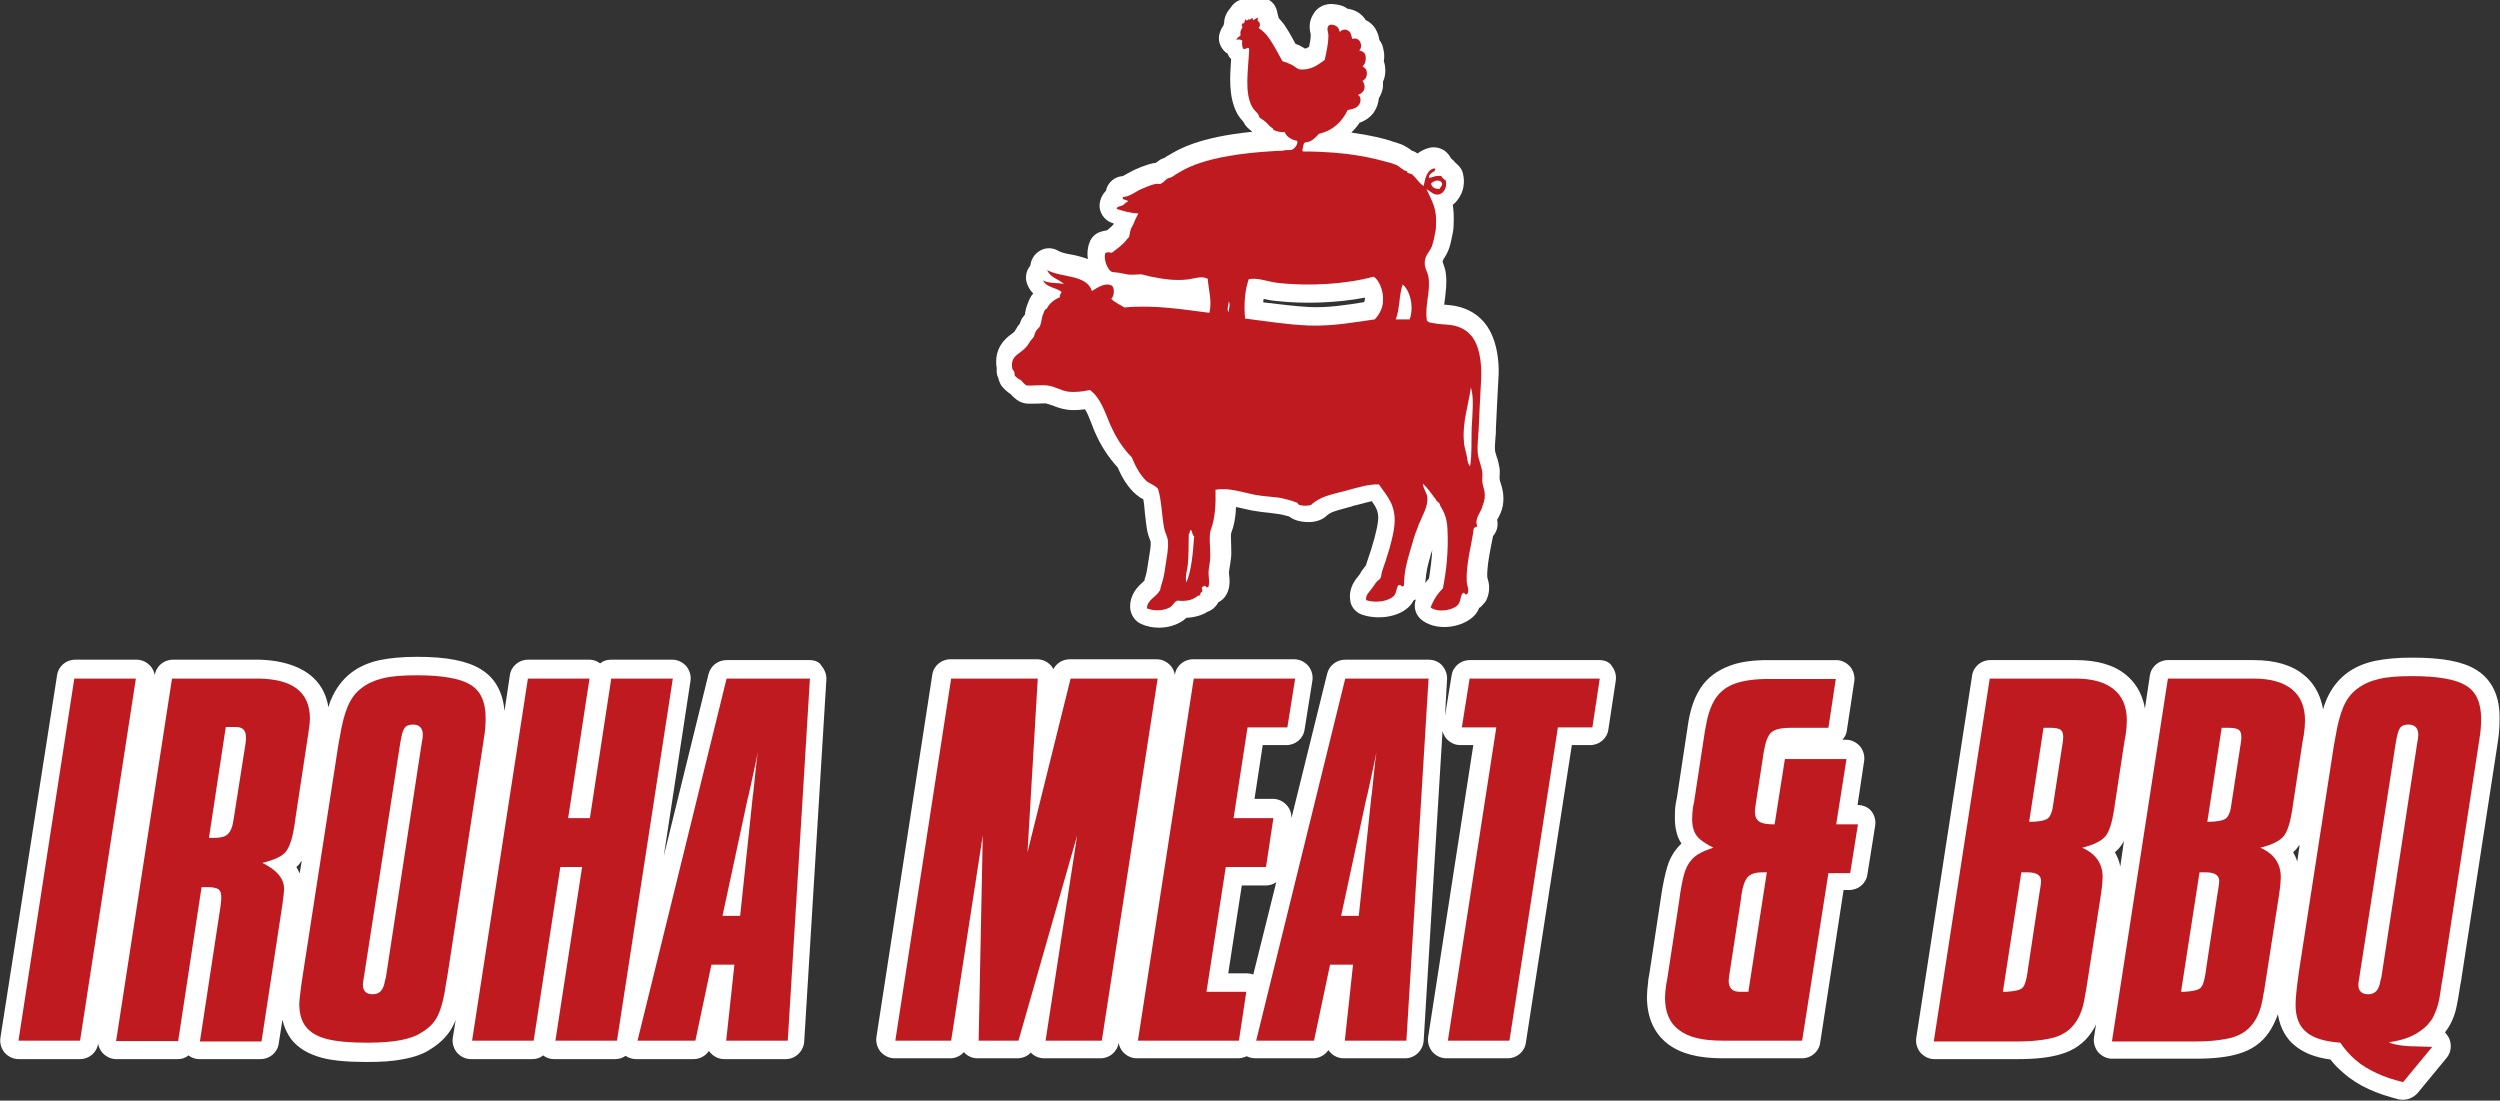 <?xml version="1.0" encoding="utf-8"?>
<!-- Generator: Adobe Illustrator 24.0.1, SVG Export Plug-In . SVG Version: 6.00 Build 0)  -->
<svg version="1.1" id="レイヤー_1" xmlns="http://www.w3.org/2000/svg" xmlns:xlink="http://www.w3.org/1999/xlink" x="0px"
	 y="0px" viewBox="0 0 609 268.1" style="enable-background:new 0 0 609 268.1;" xml:space="preserve">
<rect x="0" y="0" width="609" height="268.1" fill="#333333" stroke="none"/>
<style type="text/css">
	.st0{fill:#FFFFFF;}
	.st1{fill:#BF1A20;}
	.st2{fill-rule:evenodd;clip-rule:evenodd;fill:#BF1A20;}
</style>
<path class="st0" d="M243.2,92.1c0.1,0.5,0.3,1.1,0.7,1.8c0.6,0.8,1.5,1.6,2.4,2.2c0.4,0.5,0.9,0.9,1.4,1.3c0.7,0.5,1.5,0.8,2.3,0.9
	c1.2,0.1,2.3,0,3.2,0c0.7,0,1.3-0.1,1.7,0c0.4,0.1,1,0.3,1.6,0.5c0.9,0.4,2.1,0.8,3.5,1c1.3,0.2,2.7,0.1,4.3-0.1
	c0.6,0.9,1.1,2.2,1.6,3.5c0.2,0.6,0.5,1.2,0.7,1.8c1.5,3.5,3.4,6.4,5.7,8.9c1,2.4,2.4,4.8,4.5,6.6c0.6,0.5,1.2,0.9,1.7,1.1
	c0.2,1,0.3,2.2,0.4,3.4c0.2,1.5,0.3,3,0.6,4.5c0.2,0.8,0.4,1.4,0.6,1.9c0.1,0.2,0.2,0.5,0.2,0.6c0.1,0.9-0.2,2.5-0.4,3.8
	c-0.1,0.4-0.1,0.8-0.2,1.2c-0.1,0.9-0.4,2.7-0.7,3.6c-0.1,0.2-0.2,0.5-0.2,0.8c-0.1,0.1-0.3,0.3-0.4,0.4c-1.1,1-3.1,2.8-3.1,6
	c0,1.8,1.1,3.5,2.7,4.2c1.3,0.6,2.8,0.9,4.3,0.9c1.8,0,3.6-0.4,5.2-1.3c0.6-0.3,1.1-0.7,1.5-1.1c2-0.1,3.8-0.6,5.2-1.5
	c0.6-0.2,1.3-0.6,1.9-1.3c0.3-0.3,0.5-0.7,0.7-1c0.6-0.3,1.1-0.7,1.5-1.2c0.4-0.5,0.7-1.1,0.9-1.7c0.5-1.6,0.3-3,0.2-3.9
	c0-0.3-0.1-0.5,0-0.7c0-0.3,0.1-0.8,0.2-1.3c0.1-0.6,0.2-1.4,0.3-2.2c0.1-1,0-2.1,0-3.2c0-0.8-0.1-2.1,0-2.6
	c0.7-1.8,1.1-3.8,1.2-6.4c0.6,0.1,1.2,0.3,1.8,0.4c1,0.2,2,0.5,3,0.6c1.1,0.2,2.1,0.3,3.1,0.4c0.8,0.1,1.6,0.2,2.3,0.3
	c0.9,0.1,1.8,0.4,2.7,0.6c0.4,0.3,0.9,0.6,1.4,0.8c1.4,0.6,5.6,1.3,7.9-1.1c0.2-0.1,0.3-0.2,0.4-0.3l0.2-0.1c0.9-0.6,2.8-1,4.5-1.5
	c0.4-0.1,0.9-0.2,1.3-0.4l0.9-0.2c1.2-0.3,2.5-0.7,3.6-0.9c1.1,1.6,1.7,2.7,1.5,4.7c-0.2,2.1-1.2,5.8-2.7,10.1
	c-0.1,0.3-0.2,0.7-0.3,0.9c-0.1,0.1-0.3,0.3-0.4,0.5c-0.4,0.5-0.7,0.9-0.9,1.3c0,0.1-0.1,0.2-0.1,0.2c-0.1,0.1-0.2,0.3-0.3,0.4
	c-0.8,1-2.5,2.9-2.1,6c0.2,1.7,1.4,3.1,3.1,3.6c3.7,1.2,9,0.6,11.6-2.4c0.3-0.4,0.6-0.8,0.8-1.2c0.1,0,0.2-0.1,0.3-0.1
	c0.1,0,0.2-0.1,0.2-0.1c-0.7,2,0,4.1,1.8,5.3c3.9,2.6,9.8,1.4,12.4-1.3c0.6-0.6,1-1.3,1.2-1.9c0.4-0.2,0.7-0.5,1-0.9
	c0.4-0.4,0.7-0.8,0.9-1.3c0.9-2.1,0.5-4,0.2-4.9c0-0.1,0-0.2-0.1-0.3c-0.1-2.3,0.4-5,0.9-7.6c0.2-0.8,0.3-1.7,0.5-2.5
	c0.1-0.1,0.2-0.3,0.3-0.4c0.7-1,1-2.3,0.7-3.6c0.1-0.1,0.1-0.2,0.2-0.3c0.4-0.8,1-1.9,1.2-3.2c0.4-2.5-0.2-4.4-0.6-5.6
	c-0.1-0.3-0.2-0.7-0.2-0.9c0-0.1,0-0.3,0-0.4c0-0.5,0.1-1.3,0-2.1c-0.2-1.1-0.4-2.1-0.7-2.8c-0.2-0.6-0.3-1.1-0.4-1.4
	c-0.1-1,0-2,0.1-3.3c0.1-0.7,0.1-1.4,0.1-2.1c0.2-4.1,0.4-8.8,0.6-12c0.3-3.7-0.2-7.6-1.4-10.5c-1.8-4.5-5.6-7.3-10.8-7.7l-1-0.1
	c0,0,0,0,0,0c0.1-0.5,0.1-1,0.2-1.5c0.2-1.8,0.5-3.9,0.2-6.1c-0.1-1.1-0.5-1.9-0.7-2.6c0-0.1-0.1-0.2-0.1-0.4
	c0.1-0.1,0.2-0.2,0.2-0.4c0.3-0.5,0.8-1.2,1.2-2.2c0.4-0.9,0.6-1.9,0.8-2.8l0-0.1c0.3-1.2,0.5-2.3,0.5-3.3c0.1-2,0-3.6-0.2-4.9
	c0.5-0.4,0.9-0.8,1.3-1.4c1.3-1.7,1.7-4,1.2-6.1c-0.2-1.1-0.9-2-1.8-2.7c-0.3-0.4-0.7-0.8-1.1-1.1c-0.4-0.7-0.9-1.4-1.6-1.9
	c-1.1-0.7-2.4-1-3.7-0.7c-1.2,0.3-2.1,0.8-2.9,1.4c-0.5-0.4-1-0.6-1.4-0.7c0,0-0.1,0-0.1-0.1c-0.5-0.4-1.1-0.8-1.9-1.2
	c-0.8-0.4-2-0.7-2.9-1l-0.2-0.1c-2-0.6-5.1-1.4-9.6-2c0.7-0.7,1.4-1.5,2-2.4c3.6-1.3,4.4-4.1,4.6-5.4c0-0.2,0.1-0.4,0.1-0.6
	c0.5-0.8,0.9-1.8,1-2.8c0-0.4,0-0.8,0-1.2c0.6-1.3,0.7-2.8,0.4-4.3c-0.1-0.2-0.1-0.5-0.2-0.7c0.2-1.1,0.1-2.2-0.2-3.3
	c0-0.1-0.1-0.2-0.1-0.4c-0.2-0.6-0.5-1.1-0.8-1.5c-0.1-1-0.5-1.9-1-2.8c-0.6-0.9-1.4-1.6-2.3-2c-0.7-1.1-1.9-2.3-4-2.7
	c-0.2,0-0.3-0.1-0.5-0.1c-0.9-0.7-2.1-1-3.4-1.1c-1.8-0.2-3.9,0.6-4.9,2.5c-1.3,2-0.8,4.1-0.6,4.9l0,0c0,1-0.2,2-0.4,3
	c-0.3,0.2-0.7,0.4-0.9,0.4c-0.1,0-0.1,0-0.2,0c-0.3-0.2-0.6-0.4-1-0.6c-0.4-0.2-0.8-0.4-1.2-0.5c-0.8-1.5-1.7-3.1-2.5-4.3
	c-0.5-0.8-1.1-1.4-1.6-2c-0.1-0.4-0.2-0.7-0.3-1.1c-0.1-0.8-0.4-1.6-0.9-2.3c-1-1.2-2.5-1.9-4.1-1.7c-0.1,0-0.2,0-0.3,0.1
	c-0.4,0-0.9,0-1.3,0.1c-0.1,0-0.3,0.1-0.4,0.1c-0.2,0-0.5,0.1-0.7,0.1c-0.6,0-1.2,0.2-1.7,0.4c-0.7,0.3-1.5,0.9-2.1,1.9
	c-0.9,1-1.5,2.3-1.5,3.6c-0.1,0.2-0.1,0.3-0.1,0.5c-0.5,0.7-0.9,1.5-1.1,2.4c-0.3,1.6,0.3,3.1,1.5,4.2c0.1,0.1,0.3,0.2,0.5,0.3
	c0.1,0.3,0.3,0.5,0.4,0.8c0.2,0.2,0.3,0.4,0.5,0.6c-0.3,4.5-0.6,9,1.3,12.9c0.5,1.1,1.3,1.9,1.7,2.4c0.2,0.4,0.5,0.9,1,1.4
	c0.4,0.4,0.9,0.8,1.2,1c-13.1,1.3-18,4.3-20.2,5.6c-0.1,0.1-0.3,0.2-0.4,0.2c-0.3,0.2-0.6,0.4-0.9,0.6c-0.4,0.1-0.9,0.3-1.4,0.7
	c-0.3,0.2-0.5,0.4-0.7,0.5c-0.1,0-0.2,0-0.3,0c-2.1,0.4-4.5,1.5-5.3,1.9c-0.4,0.2-0.9,0.5-1.3,0.7c-0.3,0.2-1,0.5-1.1,0.6
	c-2,0.1-3.7,1.6-4.1,3.6c-1.1,1.1-1.4,2.3-1.5,3c-0.3,2.2,1.1,4.3,3.3,4.9c0,0,0.1,0,0.1,0c0,0.1,0,0.2-0.1,0.3
	c-0.4,0.5-0.9,0.9-1.5,1.4c-0.6,0.1-1.1,0.2-1.7,0.4c-1.2,0.4-2.2,1.4-2.6,2.6c-0.5,1.3-0.6,2.7-0.4,4c-1.4-0.5-2.9-0.9-4.1-1.1
	c-1.2-0.2-2.5-0.5-3.1-0.9c-1.7-1-3.7-0.8-5.2,0.5c-0.9,0.8-1.5,1.9-1.6,3.1c-1.1,1.3-1.4,3.1-0.7,4.7c0.4,0.9,0.8,1.5,1.4,2.1
	c-0.3,0.3-0.5,0.6-0.7,1c-0.1,0.2-0.3,0.5-0.4,0.8l-0.1,0.3c-0.5,1.1-0.7,2.1-0.8,2.8c0,0.1,0,0.1,0,0.2c-0.2,0.3-0.5,0.6-0.7,0.9
	c-0.3,0.5-0.5,1.1-0.6,1.4c-0.2,0.3-0.5,0.5-0.6,0.8c-0.2,0.3-0.4,0.6-0.5,0.8c0,0.1-0.1,0.1-0.1,0.2c-0.2,0.2-0.4,0.4-0.7,0.6
	c-1.4,1-4.5,3.4-3.7,8.4C242.7,91.1,243,91.7,243.2,92.1z M348.5,135.2l0.2-0.6c0.1-0.3,0.2-0.5,0.2-0.8c-0.1,2.3-0.4,4.6-0.8,7.1
	c-0.3,0.4-0.6,0.7-0.9,1.1C347.4,139.2,347.8,137.7,348.5,135.2z M307.8,72.8c0.9,0.2,1.8,0.4,2.9,0.5c6.9,0.8,15.1,0.5,21.8-0.8
	c0,0.1,0,0.2,0,0.3c0,0.3-0.1,0.6-0.2,0.8c-4.3,0.7-8.8,1.4-13.3,1.2c-3.7-0.2-7.4-0.7-10.9-1.1c-0.1,0-0.3,0-0.4-0.1
	C307.8,73.3,307.8,73,307.8,72.8z M452.5,196.1L452.5,196.1l1.6-10.7c0.2-1.3-0.2-2.6-1-3.6c-0.9-1-2.1-1.6-3.4-1.6h-0.9
	c0.6-0.6,1-1.4,1.1-2.3l1.8-11.9c0.2-1.3-0.2-2.6-1-3.6c-0.9-1-2.1-1.6-3.4-1.6h-16.5c-3.8,0-6.9,0.4-9.5,1.4
	c-2.9,1.1-5.3,2.8-6.9,5.2c-1.5,2.2-2.5,4.9-3.1,8.4l-2.8,18.5l-0.3,1.5c0,0,0,0.1,0,0.1c-0.2,1.1-0.2,2.3-0.2,3.5
	c0,1.8,0.3,3.3,0.8,4.6c0.2,0.5,0.5,1,0.8,1.5c-1.3,1.2-2.4,2.8-3.1,4.6c-0.6,1.6-1.1,3.8-1.6,6.6l-3.1,20.4l-0.3,1.7
	c0,0.1,0,0.2,0,0.3c-0.2,1.6-0.3,2.8-0.3,3.8c0,6.3,2.8,9.7,5.2,11.5c3.1,2.3,7.4,3.4,13.2,3.4H439c2.2,0,4.1-1.6,4.4-3.8l5.7-37.2
	h1.4c2.2,0,4.1-1.6,4.4-3.8l1.9-11.9c0.2-1.3-0.2-2.6-1-3.6C455,196.6,453.8,196.1,452.5,196.1z M603.1,163.1
	c-3.3-2-8.2-2.9-15.5-2.9c-3.7,0-6.6,0.3-9.1,0.8c-2.8,0.6-5.2,1.7-7.1,3.2c-2,1.6-3.6,3.7-4.7,6.3c-0.3,0.7-0.6,1.5-0.8,2.3
	c-0.7-4.2-2.8-6.9-4.7-8.4c-2.9-2.4-7-3.6-12.2-3.6h-20.9c-2.2,0-4.1,1.6-4.4,3.8l-1.2,8c-0.7-4.2-2.8-6.7-4.6-8.2
	c-2.9-2.4-7-3.6-12.2-3.6h-20.9c-2.2,0-4.1,1.6-4.4,3.8l-13.6,88.2c-0.2,1.3,0.2,2.6,1,3.6c0.9,1,2.1,1.6,3.4,1.6h20.4
	c4.4,0,7.8-0.4,10.4-1.2c3.2-0.9,5.7-2.7,7.4-5.2c0.4-0.6,0.9-1.3,1.2-2.1l-0.5,3.2c-0.2,1.3,0.2,2.6,1,3.6c0.9,1,2.1,1.6,3.4,1.6
	h20.4c4.4,0,7.8-0.4,10.4-1.2c3.2-0.9,5.7-2.7,7.4-5.2c0.9-1.3,1.6-2.8,2.2-4.4c0.6,3.8,2.4,6.2,4,7.5c2.1,1.8,5,3,8.8,3.5
	c0.9,1.2,2,2.3,3.2,3.3c1.8,1.6,3.9,2.9,6.1,3.9c2.1,1,4.6,1.8,7.3,2.5c0.4,0.1,0.7,0.1,1.1,0.1c1.3,0,2.6-0.6,3.5-1.6l7.1-8.6
	c1.1-1.3,1.3-3.2,0.6-4.8c-0.3-0.5-0.6-1-1-1.4c0.5-0.7,1-1.4,1.4-2.2c0.6-1.2,1.1-2.5,1.4-4c0.3-1.4,0.6-3.1,0.9-5.2l0.3-1.6
	c0,0,0-0.1,0-0.1l8.6-55.9l0.3-2c0.3-1.9,0.4-3.7,0.4-5.5C609,168.1,605.8,164.7,603.1,163.1z M516.5,211.1
	c-0.2-1.2-0.7-2.4-1.3-3.5c0.4-0.4,0.8-0.7,1.1-1.1c0.4-0.5,0.8-1,1.1-1.7L516.5,211.1z M559.6,209.9c-0.2-0.8-0.6-1.6-1-2.3
	c0.4-0.4,0.8-0.7,1.1-1.2c0.2-0.2,0.3-0.4,0.5-0.6L559.6,209.9z M197.3,160.8H177c-2.1,0-3.9,1.4-4.4,3.4l-10.9,44.3l6.5-42.6
	c0.2-1.3-0.2-2.6-1-3.6c-0.9-1-2.1-1.6-3.4-1.6h-15c-1,0-1.9,0.3-2.6,0.9c-0.8-0.6-1.7-0.9-2.6-0.9h-15c-2.2,0-4.1,1.6-4.4,3.8
	l-1.3,8.7c-0.5-5.8-3.3-8.7-5.8-10.2c-3.3-2-8.2-3-15.5-3c-3.7,0-6.6,0.3-9.1,0.8c-2.8,0.6-5.2,1.7-7.1,3.2c-2,1.6-3.6,3.7-4.7,6.3
	c-0.3,0.6-0.5,1.3-0.7,2c-1.6-10.2-12.1-11.5-16.9-11.6h-21c-2.2,0-4.1,1.6-4.4,3.8c-0.1-0.8-0.5-1.6-1-2.2c-0.9-1-2.1-1.6-3.4-1.6
	h-15c-2.2,0-4.1,1.6-4.4,3.8L0.1,252.8c-0.2,1.3,0.2,2.6,1,3.6c0.9,1,2.1,1.6,3.4,1.6h15c2.2,0,4.1-1.6,4.4-3.8
	c0.1,0.8,0.5,1.6,1,2.2c0.9,1,2.1,1.6,3.4,1.6h15c1,0,1.9-0.3,2.6-0.9c0.8,0.6,1.7,0.9,2.6,0.9h15c2.2,0,4.1-1.6,4.4-3.8l0.9-5.8
	c0.4,1.8,1.1,3.3,2.1,4.7c1.7,2.2,4.2,3.7,7.6,4.6c2.7,0.7,6.3,1,10.9,1c3.6,0,6.5-0.2,8.9-0.7c2.7-0.5,5-1.3,6.7-2.5
	c2.6-1.6,4.5-3.7,5.6-6.1c0.1-0.3,0.3-0.6,0.4-0.9l-0.7,4.3c-0.2,1.3,0.2,2.6,1,3.6c0.9,1,2.1,1.6,3.4,1.6h15c1,0,1.9-0.3,2.6-0.9
	c0.8,0.6,1.7,0.9,2.6,0.9h15c0.9,0,1.8-0.3,2.5-0.8c0.7,0.5,1.6,0.8,2.5,0.8h14.1c1.5,0,2.9-0.8,3.7-2c0.1,0.2,0.3,0.4,0.4,0.5
	c0.9,1,2.1,1.5,3.3,1.5h15c2.4,0,4.3-1.9,4.5-4.2l5.4-88.2c0.1-1.2-0.4-2.5-1.2-3.4C199.7,161.3,198.5,160.8,197.3,160.8z M73,212.8
	c-0.2-0.5-0.5-1.1-0.8-1.6c0.3-0.3,0.7-0.6,0.9-1c0.1-0.2,0.3-0.4,0.4-0.5L73,212.8z M389.7,160.8H358c-2.2,0-4.1,1.6-4.4,3.8
	l-1.6,9.8l0.5-8.9c0.1-1.2-0.4-2.5-1.2-3.4s-2-1.4-3.3-1.4h-20.3c-2.1,0-3.9,1.4-4.4,3.4l-8.7,35.2c0-1.1-0.3-2.2-1.1-3.1
	c-0.9-1-2.1-1.6-3.4-1.6h-4.5l2-13.1h5.8c2.2,0,4.1-1.6,4.4-3.8l1.9-11.9c0.2-1.3-0.2-2.6-1-3.6c-0.9-1-2.1-1.6-3.4-1.6h-24.7
	c-2.2,0-4.1,1.6-4.4,3.8c-0.1-0.8-0.5-1.6-1-2.2c-0.9-1-2.1-1.6-3.4-1.6h-21.2c-1.7,0-3.2,0.9-4,2.4c-0.2-0.4-0.4-0.7-0.7-1
	c-0.9-0.9-2-1.4-3.3-1.4h-21.1c-2.2,0-4.1,1.6-4.4,3.8l-13.6,88.2c-0.2,1.3,0.2,2.6,1,3.6c0.9,1,2.1,1.6,3.4,1.6h13.6
	c1.3,0,2.5-0.6,3.3-1.5c0,0,0.1,0.1,0.1,0.1c0.8,0.9,2,1.4,3.2,1.4h9.7c1.3,0,2.5-0.5,3.3-1.4c0.8,0.9,2,1.4,3.3,1.4h13.7
	c2.2,0,4.1-1.6,4.4-3.8c0.1,0.8,0.5,1.6,1,2.2c0.9,1,2.1,1.6,3.4,1.6h24.7c0.7,0,1.4-0.2,2.1-0.5c0.6,0.3,1.3,0.5,2.1,0.5h14.1
	c1.5,0,2.9-0.8,3.7-2c0.1,0.2,0.3,0.4,0.4,0.5c0.9,1,2.1,1.5,3.3,1.5h15c2.4,0,4.3-1.9,4.5-4.2l4.6-75.5c0.2,0.7,0.5,1.3,0.9,1.8
	c0.9,1,2.1,1.6,3.4,1.6h3.2l-11,71.1c-0.2,1.3,0.2,2.6,1,3.6c0.9,1,2.1,1.6,3.4,1.6h15c2.2,0,4.1-1.6,4.4-3.8l11.2-72.5h4.5
	c2.2,0,4.1-1.6,4.4-3.8l1.8-11.9c0.2-1.3-0.2-2.6-1-3.6C392.2,161.4,391,160.8,389.7,160.8z M305.3,237.4c-0.5-0.2-1.1-0.3-1.6-0.3
	h-4.5l3.3-21.4h5.9c0.9,0,1.8-0.3,2.5-0.8L305.3,237.4z"/>
<g>
	<g>
		<path class="st1" d="M4.5,253.5l13.6-88.2h15l-13.6,88.2H4.5z"/>
		<path class="st1" d="M28.3,253.5l13.6-88.2h19.4h1.6c8.4,0.1,12.6,3.3,12.6,9.8c0,0.7-0.1,1.4-0.2,2.1l-0.2,1.5l-3.2,21.1
			l-0.1,0.8c-0.5,3.4-1.2,5.7-2.2,6.9c-0.9,1.1-2.8,2-5.7,2.7c3.5,1.7,5.3,3.8,5.3,6.3c0,0.6-0.1,1.6-0.3,3l-0.1,0.8l-5.1,33.4h-15
			l5-32.8l0.1-0.8c0.1-0.8,0.1-1.3,0.1-1.6c0-0.9-0.2-1.5-0.7-1.9c-0.5-0.3-1.4-0.5-2.7-0.5h-1.4l-5.7,37.5H28.3z M50.9,204.1h1.4
			c1.5,0,2.6-0.3,3.2-0.9c0.6-0.6,1.1-1.6,1.3-3L57,199l2.8-17.8l0.1-0.9c0-0.1,0-0.2,0-0.4c0-0.1,0-0.2,0-0.4
			c0-1.6-0.8-2.4-2.4-2.4h-1H55L50.9,204.1z"/>
		<path class="st1" d="M73.9,236.6l8.5-55l0.4-2.2c0.5-3,1.1-5.4,1.9-7.3c0.8-1.9,1.9-3.4,3.4-4.5c1.4-1.1,3.2-1.9,5.3-2.4
			c2.1-0.5,4.8-0.7,8.1-0.7c6.3,0,10.7,0.8,13.1,2.3c2.5,1.5,3.7,4.2,3.7,8.1c0,1.5-0.1,3.1-0.4,4.8l-0.3,2l-8.6,55.9l-0.3,1.7
			c-0.5,3.7-1.2,6.3-2,8c-0.8,1.7-2.1,3.1-4,4.2c-1.3,0.9-3.1,1.5-5.2,1.9c-2.1,0.4-4.8,0.6-8.1,0.6c-4.2,0-7.4-0.3-9.8-0.9
			c-2.3-0.6-4-1.6-5.1-3c-1.1-1.4-1.6-3.3-1.6-5.7C73,243,73.3,240.4,73.9,236.6z M94,238.1l8.7-56.9c0.2-0.9,0.3-1.7,0.3-2.2
			c0-1.6-0.8-2.5-2.4-2.5c-1,0-1.7,0.3-2.1,0.9c-0.4,0.6-0.7,1.8-1,3.6l-8.9,57.3l-0.1,0.6c-0.1,0.4-0.1,0.8-0.1,1
			c0,1.5,0.8,2.3,2.4,2.3c0.9,0,1.5-0.3,2-0.8c0.5-0.6,0.8-1.4,1-2.6L94,238.1z"/>
		<path class="st1" d="M115,253.5l13.6-88.2h15l-5.2,34h5.3l5.2-34h15l-13.6,88.2h-15l6.5-42.3h-5.3l-6.5,42.3H115z"/>
		<path class="st1" d="M155.3,253.5l21.7-88.2h20.3l-5.4,88.2h-15l2-18.5h-5.6l-3.9,18.5H155.3z M176,223.1h4.3l3-28.4
			c0-0.3,0.1-0.9,0.2-1.6c0.3-2.6,0.5-5.1,0.8-7.6l0.3-2.3l-0.5,2.5l-0.8,3.7l-0.8,3.7l-0.4,1.6L176,223.1z"/>
		<path class="st1" d="M218.1,253.5l13.6-88.2h21.1l-2.5,42.3l10.5-42.3h21.2l-13.6,88.2h-13.7l7.7-50l-14.3,50h-9.7l1-50l-7.7,50
			H218.1z"/>
		<path class="st1" d="M277.2,253.5l13.6-88.2h24.7l-1.9,11.9h-9.7l-3.4,22.1h9.7l-1.8,11.9h-9.8l-4.7,30.4h9.7l-1.8,11.9H277.2z"/>
		<path class="st1" d="M306,253.5l21.7-88.2H348l-5.4,88.2h-15l2-18.5h-5.6l-3.9,18.5H306z M326.7,223.1h4.3l3-28.4
			c0-0.3,0.1-0.9,0.2-1.6c0.3-2.6,0.5-5.1,0.8-7.6l0.3-2.3l-0.5,2.5l-0.8,3.7l-0.8,3.7l-0.4,1.6L326.7,223.1z"/>
		<path class="st1" d="M352.7,253.5l11.8-76.3h-8.4l1.9-11.9h31.7l-1.8,11.9h-8.4l-11.8,76.3H352.7z"/>
		<path class="st1" d="M439,253.5h-15.3h-4.2c-4.7,0-8.2-0.8-10.5-2.6c-2.3-1.7-3.4-4.3-3.4-7.9c0-0.8,0.1-1.9,0.3-3.2l0.3-1.7
			l2.8-18.3l0.3-2.2c0.4-2.5,0.8-4.4,1.3-5.7c0.5-1.3,1.2-2.3,2.1-3.1c0.9-0.8,2.3-1.5,4.1-2.1l0.6-0.2c-1.3-0.6-2.3-1.3-3.1-1.9
			c-0.8-0.6-1.3-1.4-1.6-2.1c-0.3-0.8-0.5-1.7-0.5-2.9c0-1,0.1-2,0.2-2.9l0.3-1.5l2.6-17l0.3-1.6c0.5-2.8,1.3-5,2.4-6.6
			c1.1-1.6,2.7-2.8,4.7-3.5c2-0.7,4.7-1.1,8-1.1h16.5l-1.8,11.9h-7.8h-1.6c-2.2,0-3.7,0.4-4.5,1.1c-0.8,0.7-1.4,2.2-1.8,4.5
			l-0.1,0.6l-1.8,11.7l-0.2,1.4c-0.1,0.5-0.1,0.9-0.1,1.2c0,1,0.3,1.8,1,2.3c0.7,0.5,1.8,0.7,3.3,0.7h0.5l2.5-15.9h15l-2.5,15.9h5.3
			l-1.9,11.9h-5.3L439,253.5z M425.9,241.6l4.5-29.1h-1.1c-1.7,0-2.9,0.4-3.6,1.2c-0.7,0.8-1.2,2.3-1.5,4.4l-0.1,0.9l-2.8,18.2
			l-0.1,0.7c0,0.3-0.1,0.6-0.1,1c0,1.8,0.9,2.7,2.7,2.7h0.8H425.9z"/>
		<path class="st1" d="M471.1,253.5l13.6-88.2h18.8h2.1c4.1,0,7.2,0.9,9.3,2.6c2.1,1.7,3.2,4.2,3.2,7.6c0,1-0.1,2.2-0.3,3.6
			l-0.3,1.6l-2.3,15.1l-0.2,1.4c-0.5,3.2-1.2,5.4-2.1,6.5c-0.9,1.1-2.8,2.1-5.7,2.8c3.4,1.5,5,3.9,5,7.2c0,0.7-0.1,2.1-0.4,4.1
			l-0.4,2.6l-3.2,20.6l-0.3,1.6c-0.4,2.8-1.2,5-2.4,6.6c-1.2,1.7-2.8,2.8-5,3.5c-2.2,0.6-5.2,1-9.1,1H490H471.1z M487.9,241.6h0.5
			h0.3c2-0.1,3.3-0.4,3.9-0.9c0.6-0.5,1-1.8,1.3-3.8l0.1-0.8l2.8-18.5l0.2-1.2c0.1-0.7,0.2-1.3,0.2-1.8c0-1.4-1.1-2.1-3.3-2.1h-0.6
			h-0.9L487.9,241.6z M494.3,200.2c2.3,0,3.8-0.3,4.5-0.8c0.7-0.5,1.2-1.8,1.4-3.7l2.2-14.3c0.1-0.6,0.2-1.2,0.2-1.8
			c0-0.9-0.2-1.5-0.6-1.8c-0.4-0.3-1.2-0.5-2.3-0.5h-1.9L494.3,200.2z"/>
		<path class="st1" d="M514.5,253.5l13.6-88.2h18.8h2.1c4.1,0,7.2,0.9,9.3,2.6c2.1,1.7,3.2,4.2,3.2,7.6c0,1-0.1,2.2-0.3,3.6
			l-0.3,1.6l-2.3,15.1l-0.2,1.4c-0.5,3.2-1.2,5.4-2.1,6.5c-0.9,1.1-2.8,2.1-5.7,2.8c3.4,1.5,5,3.9,5,7.2c0,0.7-0.1,2.1-0.4,4.1
			l-0.4,2.6l-3.2,20.6l-0.3,1.6c-0.4,2.8-1.2,5-2.4,6.6c-1.2,1.7-2.8,2.8-5,3.5c-2.2,0.6-5.2,1-9.1,1h-1.5H514.5z M531.3,241.6h0.5
			h0.3c2-0.1,3.3-0.4,3.9-0.9c0.6-0.5,1-1.8,1.3-3.8l0.1-0.8l2.8-18.5l0.2-1.2c0.1-0.7,0.2-1.3,0.2-1.8c0-1.4-1.1-2.1-3.3-2.1h-0.6
			h-0.9L531.3,241.6z M537.7,200.2c2.3,0,3.8-0.3,4.5-0.8c0.7-0.5,1.2-1.8,1.4-3.7l2.2-14.3c0.1-0.6,0.2-1.2,0.2-1.8
			c0-0.9-0.2-1.5-0.6-1.8c-0.4-0.3-1.2-0.5-2.3-0.5h-1.9L537.7,200.2z"/>
		<path class="st1" d="M592.5,255l-7.1,8.6c-2.5-0.6-4.6-1.3-6.5-2.2c-1.9-0.9-3.6-1.9-5.1-3.2c-1.5-1.3-2.7-2.7-3.7-4.2
			c-3.8-0.3-6.6-1.1-8.3-2.6c-1.8-1.5-2.6-3.7-2.6-6.7c0-1.6,0.3-4.2,0.8-7.9l8.5-55l0.4-2.2c0.5-3,1.1-5.4,1.9-7.3
			c0.8-1.9,1.9-3.4,3.4-4.5c1.4-1.1,3.2-1.9,5.3-2.4c2.1-0.5,4.8-0.7,8.1-0.7c6.3,0,10.7,0.8,13.1,2.3c2.5,1.5,3.7,4.2,3.7,8.1
			c0,1.5-0.1,3.1-0.4,4.8l-0.3,2l-8.6,55.9l-0.3,1.7c-0.3,2-0.5,3.6-0.8,4.8c-0.3,1.2-0.7,2.2-1.1,3.1c-0.4,0.9-1,1.6-1.7,2.4
			c-0.7,0.7-1.5,1.3-2.3,1.8c-1.9,1.2-4.2,1.9-7,2.3c1.3,0.6,3.6,1,6.8,1l2.9,0.1H592.5z M580.1,238.1l8.7-56.9
			c0.2-0.9,0.3-1.7,0.3-2.2c0-1.6-0.8-2.5-2.4-2.5c-1,0-1.7,0.3-2.1,0.9c-0.4,0.6-0.7,1.8-1,3.6l-8.9,57.3l-0.1,0.6
			c-0.1,0.4-0.1,0.8-0.1,1c0,1.5,0.8,2.3,2.4,2.3c0.9,0,1.5-0.3,2-0.8c0.5-0.6,0.8-1.4,1-2.6L580.1,238.1z"/>
	</g>
	<path class="st2" d="M361.1,117.4c-0.1-0.8,0.1-1.6,0-2.3c-0.2-1.6-0.9-3-1.1-4.5c-0.2-2,0.1-3.9,0.2-6c0.2-4.2,0.4-8.8,0.6-12.1
		c0.2-3.4-0.3-6.6-1.1-8.5c-1-2.6-3.2-4.6-7-4.9c-1.6-0.1-2.7-0.2-3.6-0.4c-0.4-0.1-1,0-1.5-0.6c-0.6-3.5,0.9-7.1,0.4-10.4
		c-0.1-1.1-0.7-1.9-0.9-3c-0.3-2.4,1.1-3.1,1.7-4.7c0.2-0.6,0.5-1.6,0.6-2.3c0.2-0.9,0.4-1.7,0.4-2.6c0.3-4.3-0.9-5.9-2.3-9
		c0.9,0.4,1.6,1.4,2.8,1.3c1.3-0.1,2.3-1.7,1.9-3.4c-0.4-0.3-0.8-0.6-1.1-1.1c-1.5-0.3-2.7,0.6-3,0.4c-0.2-1.3,2.3-1.6,1.3-2.3
		c-1.8,0.4-2.2,2.3-2.6,4.3c-1.2-0.7-1.7-1.9-2.8-2.8c-0.2-0.2-0.7-0.2-1.1-0.4c-0.1-0.1-0.1-0.4-0.2-0.4c-0.2-0.1-0.5-0.1-0.6-0.2
		c-0.7-0.4-1.3-1-1.9-1.3c-0.5-0.2-1.6-0.6-2.2-0.7c-3.3-0.9-9.4-2.6-20.6-2.6c-0.1-0.1-0.2-0.3-0.1-0.5c0.2-0.6,0.1-1.4,0.6-1.7
		c1.7-0.1,2.5-1.2,3.4-2.1c3.4-0.8,5.6-2.9,7-5.8c1.3-0.2,2.9-0.6,3.1-2.2c0.1-0.7-0.1-1.2-0.6-1.5c0.7-0.2,1.5-0.8,1.6-1.7
		c0.1-0.7-0.2-1.3-0.5-1.7c0.7-0.3,1.3-1.2,1-2.4c-0.1-0.5-0.5-0.9-1-1.1c0.6-0.5,1-1.6,0.7-2.8c-0.2-0.7-0.9-1-1.5-1.1
		c1.1-1.1,0.1-3.5-1.7-2.8c-0.3-1.1-0.3-2-1.7-2.3c-0.6,0-1,0.2-1.3,0.6c-0.3-1-0.7-1.7-2.1-1.8c-0.2,0-0.6,0.1-0.7,0.3
		c-0.5,0.7,0,1.6,0,2.3c0,2.1-0.5,4.1-0.9,6c-1.1,0.8-2.4,1.8-3.8,2.1c-0.6,0.2-1.6,0.3-2.3,0.2c-0.6-0.1-1.3-0.8-1.9-1.1
		c-0.8-0.4-1.6-0.7-2.3-0.9c-1-1.8-2.2-4.1-3.2-5.5c-0.8-1.2-1.5-1.8-2.6-2.6c0.3-0.3,0.5-0.8,0.1-1.5c-0.4-0.1-0.4-0.5-0.2-1
		c-0.5,0.1-0.8,0.4-1.2,0.6c-0.2,0.1-0.1-0.5-0.1-0.5c-0.7,0.1-0.8,0.8-0.9,0.2c-0.5,0.3-0.7,0.7-0.8,0.1c-0.3,0.1-0.3,0.6-0.4,0.8
		c-0.1,0.3-0.3,0.4-0.2,0c-0.4,0.3-0.6,0.8-0.2,1c-0.2,0.6-0.7,1-0.5,2c-0.1,0.5-0.9,0.5-1,1.2c0.6-0.2,1.2,0,1.4,0.2
		c-0.1,0.9,0,1.5,0.2,1.9c0.6,0.6,1.4-0.9,1.5,0.4c-0.3,5.3-1.1,10.2,0.6,13.6c0.4,0.8,1.1,1.5,1.5,1.9c0.2,0.2,0.3,0.7,0.4,0.9
		c0.3,0.3,1.1,0.7,1.5,1.1c0.7,0.6,1,1.2,1.7,1.5c0.1,0,0.1,0.4,0.2,0.4c0.8,0.5,1.8,0.6,2.8,0.6c0.3,1.2,2,2,3,2.1
		c0.2,0.8-0.4,1.7-1.3,2.2c-0.2,0.1-1.3,0-1.8,0.1c-0.1,0-0.2,0.1-0.3,0.1c-0.7,0-1.4,0.1-2.2,0.1c-17.6,1-22.2,4.7-24,5.7
		c-0.3,0.2-0.5,0.4-0.9,0.6c-0.3,0.2-0.8,0.2-1.1,0.4c-0.6,0.4-1,1-1.7,1.3c-0.3,0.1-0.7-0.1-1.1,0c-1.3,0.2-3.2,1.1-4.1,1.5
		c-1.3,0.7-2.4,1.6-4,1.7c-0.2,0.9,1.1,0.5,1.3,1.1c-0.5,0.1-0.8,0.6-1.3,0.9c-0.5,0.3-1.4,0.2-1.5,0.9c1.7,0.5,3.2,1,5.3,1.1
		c-0.5,0.9-0.9,1.8-1.3,2.8c-0.2,0.4-0.5,0.8-0.6,1.3c-0.2,0.5-0.2,1.3-0.4,1.7c-0.1,0.1-0.3,0.3-0.4,0.4c-1.1,1.5-2.5,2.4-3.8,3.4
		c-0.6-0.2-0.9-0.2-1.5,0c-0.6,1.5,0.5,3.9,1.3,4.5c0.5,0.3,1.3,0.2,2.3,0.4c0.7,0.1,1.7,0.4,2.3,0.4c1.5,0.1,2.3-0.2,3.2,0
		c0.9,0.2,1.8,0.5,2.6,0.6c2.4,0.5,5.2,0.9,8.1,0.6c1.9-0.2,3.5-1,5.1-0.2c0.2,2.6,1.1,5.6,0.4,8.3c-6.4-0.8-13.4-2-20.7-1.3
		c-1.1-0.7-2.3-1.2-3.2-2.1c0.7-0.6,0.9-2.4,0.2-3.2c-1.7-0.9-3.6,0.5-4.9,1.3c-1.3-4.1-7.5-3.2-10.9-5.1c0.7,1.8,2.8,2.2,4.1,3.4
		c-1.6-0.4-3.9-0.1-5.1-0.9c0.7,1.7,3.1,1.7,4.5,2.8c-0.1,0.4-0.5,0.6-0.4,1.3c-1.3,0.5-2.7,1.6-3.2,2.8c0,0.1-0.4,0.1-0.4,0.2
		c-0.1,0.2-0.3,0.5-0.4,0.9c-0.5,1-0.4,2-0.9,3.2c-0.1,0.3-0.6,0.6-0.9,1.1c-0.3,0.4-0.4,1.1-0.6,1.5c-0.2,0.3-0.6,0.7-0.9,1.1
		c-0.3,0.5-0.6,1-0.9,1.3c-1.5,1.8-4,2.1-3.4,5.3c0,0.3,0.3,0.4,0.4,0.6c0.2,0.4,0.1,0.9,0.2,1.1c0.3,0.4,1,0.9,1.5,1.1
		c0.4,0.5,0.8,0.9,1.3,1.3c1.9,0.1,3.5-0.2,5.1,0c1.9,0.2,3.4,1.3,5.1,1.5c1.6,0.2,3.5,0,5.3-0.4c2.6,1.9,3.6,5.3,4.9,8.3
		c1.4,3.2,3.1,5.9,5.3,8.1c0.9,2.2,2,4.3,3.6,5.8c0.9,0.7,2.1,1,2.8,1.9c0.9,2.9,0.9,6.6,1.5,9.6c0.2,1.1,0.8,2,0.9,3
		c0.2,1.9-0.3,4.1-0.6,6.2c-0.2,1.6-0.5,3.1-0.9,4.3c-0.2,0.5-0.3,1.3-0.4,1.5c-0.9,1.8-3.2,2.4-3.2,4.5c1.7,0.7,4,0.6,5.5-0.2
		c0.9-0.5,1.1-1.4,1.9-1.7c2.4,0.3,4-0.3,4.9-1.1c0.1-0.1,0.5-0.1,0.6-0.2c0.1-0.1,0.1-0.5,0.2-0.6c0.1-0.1,0.4-0.3,0.4-0.4
		c0.1-0.3-0.5-1,0.2-1.1c0.6-0.7,0.7,0.7,1.3,0c0.3-1.1,0-2.3,0-3.4c0-1.1,0.4-2.4,0.4-3.6c0.1-2.2-0.4-5.6,0.2-7
		c1-2.6,1.2-6.1,1.1-9.6c3.3-0.6,6.7,0.7,10,1.3c1.8,0.3,3.6,0.4,5.3,0.6c1.6,0.3,3.2,0.7,4.7,1.3c-0.1,0.9,3.1,0.8,3.4,0.4
		c0.3-0.4,1.1-0.8,1.5-1.1c1.8-1.1,4.3-1.6,7-2.3c2.6-0.7,5.4-1.6,7.9-1.5c2,2.9,4.2,5,3.8,9.8c-0.3,3.4-2,8.5-3,11.3
		c-0.2,0.7-0.2,1.3-0.4,1.7c-0.3,0.5-0.7,0.6-1.1,1.1c-0.3,0.4-0.6,0.9-0.9,1.3c-0.7,1-1.7,1.7-1.5,3c2.4,0.8,5.7,0.2,6.8-1.1
		c0.7-0.8,0.4-1.7,1.1-2.6c0.9-0.1,0.5,0.7,1.3,0.2c0.1-3.8,0.7-5.7,1.5-8.5c0.6-1.9,1.1-4,1.7-5.3c0.1-0.3,0.3-0.7,0.4-1.1
		c0.8-2,2.3-4.4,2.1-6.6c-0.1-1.2-1-2.1-1.1-3.4c1,0.9,2.1,2.4,2.8,3.4c0,0,0.2,0.2,0.2,0.2c0.2,0.2,0.1,0.2,0.2,0.4
		c0.2,0.3,0.7,0.6,0.9,0.9c0.1,0.2,0.1,0.5,0.2,0.6c1,1.6,1.6,3.2,1.7,5.5c0.3,5.5-0.3,10.4-1.1,14.5c-1.3,1.3-2.3,2.8-3,4.7
		c2.1,1.4,5.6,0.5,6.6-0.6c0.9-1,0.5-2.1,1.3-3c0.6,0,0.5,0.8,1.1,0.2c0.5-1-0.2-2-0.2-3c-0.2-4.3,1.2-8.9,1.7-12.8
		c0.1-0.4,0.6-0.4,0.9-0.6c-0.9-1.8,1-3.5,1.3-5.1C362.3,120.4,361.3,119.1,361.1,117.4z M351.3,44.7c0,0.7-0.4,0.8-0.6,1.3
		c-1.2,0.1-1.9-0.4-2.1-1.3C349.3,44,350.8,43.5,351.3,44.7z M289,141.9c-0.4-1.5,0.3-3.2,0.4-4.9c0.2-2.3,0.1-4.7,0.2-7
		c0.4,0,0.1-0.7,0.4-0.9c0.6,0.2,0.3,1.3,0.9,1.5C290.6,134.6,290.3,138.8,289,141.9z M299.3,76c-0.6-0.6,0.1-1.8,0-2.6
		C299.8,74.1,299.3,75.4,299.3,76z M334.9,77.8c-4.9,0.7-10.4,1.7-16,1.5c-5.4-0.2-10.7-1.1-15.6-1.7c-0.3-3.4-0.1-6.8,0.9-9.6
		c2.3-0.4,4.5,0.6,7,0.9c7.7,0.9,16.9,0.3,23.4-1.5c1.3,0.7,2.4,3.4,2.3,5.5C337,74.9,336,76.6,334.9,77.8z M343.4,77.8H340
		c1-2.4,0.8-6.1,1.7-8.5C343.5,70.8,344.5,74.7,343.4,77.8z M358.5,104.2c-0.1,3.2,0.1,6.5-0.4,9.4c-0.7-0.8-0.6-1.9-0.9-3
		c-0.2-1-0.6-2.1-0.6-3.2c-0.4-4.5,1.2-9.1,1.7-13C359.1,96.7,358.7,100.7,358.5,104.2z"/>
</g>
</svg>
